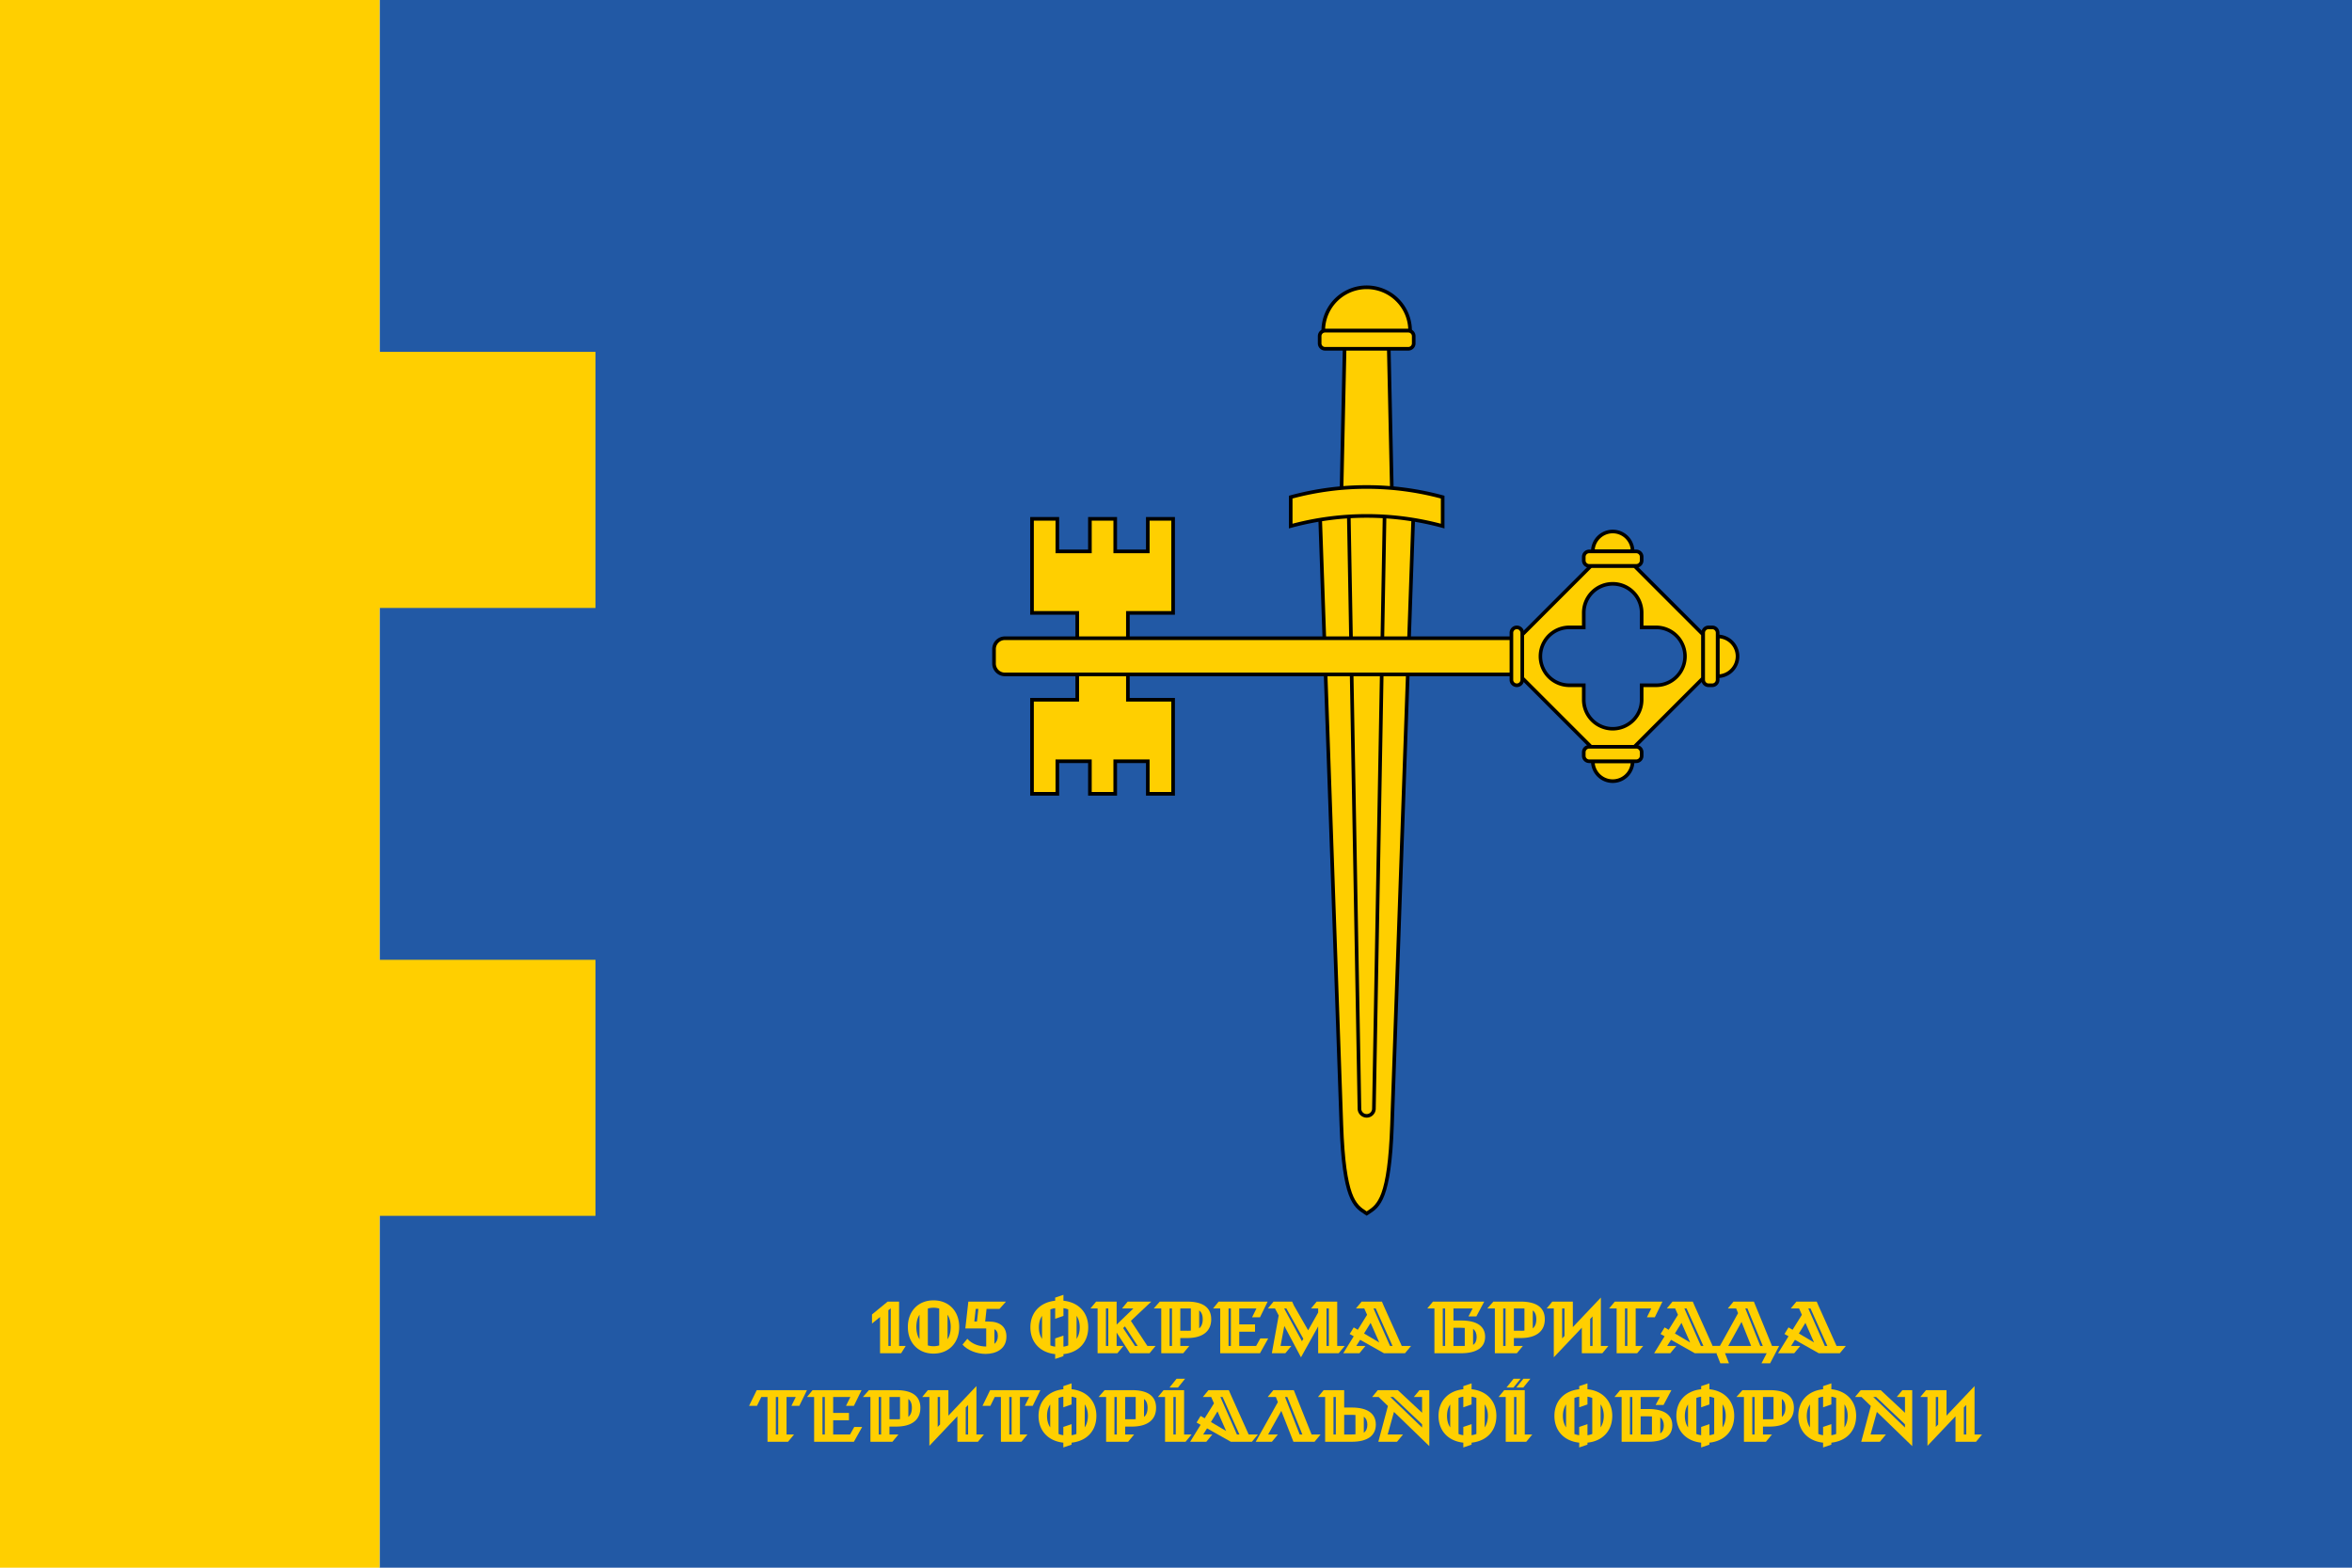 <svg id="Слой_1" data-name="Слой 1" xmlns="http://www.w3.org/2000/svg" viewBox="0 0 3825 2550"><defs><style>.cls-1{fill:#2259a5;}.cls-2{fill:#ffcf00;}</style></defs><rect class="cls-1" x="617.277" width="3207.723" height="2550"/><polygon class="cls-2" points="617.277 988.839 617.277 1561.159 968.416 1561.159 968.416 1977.679 617.277 1977.679 617.277 2549.999 0 2549.999 0 0 617.277 0 617.277 572.32 968.416 572.32 968.416 988.839 617.277 988.839"/><path class="cls-2" d="M1418.121,2138.071l25.435-20.879h18.6v72.117h10.8l-7.438,11.879H1431.2v-58.917l-13.077,10.559Zm30.474,51.238v-61.2l-3.839,3.12v58.078Z"/><path class="cls-2" d="M1518.18,2115.152c24.835,0,41.753,17.519,41.753,43.318,0,25.679-16.918,43.318-41.753,43.318s-41.753-17.639-41.753-43.318C1476.427,2132.671,1493.344,2115.152,1518.18,2115.152Zm-22.8,23.4c-3.359,5.16-5.159,11.88-5.159,19.919s1.8,14.759,5.159,19.92Zm32.035-10.079a32.966,32.966,0,0,0-18.477,0v60a32.99,32.99,0,0,0,18.477,0Zm13.558,10.079v39.839c3.359-5.161,5.159-11.88,5.159-19.92S1544.335,2143.711,1540.976,2138.551Z"/><path class="cls-2" d="M1603.839,2190.269v-29.4h-33.954l4.919-43.678h61.19l-10.559,11.879h-21l-2.279,20.52h5.4c19.2,0,29.155,9,29.155,24.478,0,20.879-17.757,28.2-33.834,28.2-14.277,0-29.515-5.88-37.554-15.12l7.8-9.48C1580.8,2186.31,1592.561,2190.269,1603.839,2190.269Zm-15-40.678,2.28-20.52H1586.8l-2.28,20.52Zm28.316,36.358c3.359-2.639,5.638-6.72,5.638-12.84s-2.159-9.359-5.638-11.039Z"/><path class="cls-2" d="M1716.011,2202.628c-24.236-2.52-40.313-19.079-40.313-43.558,0-24.359,16.077-40.8,40.313-43.318v-5.04l13.438-4.56v9.6c24.356,2.519,40.313,18.959,40.313,43.318,0,24.6-15.957,41.038-40.313,43.558v3.24l-13.438,4.56Zm-21.356-24.839v-37.318c-3.36,4.92-5.159,11.16-5.159,18.6S1691.3,2172.75,1694.655,2177.789Zm21.356-49.918a32.383,32.383,0,0,0-7.8,2.04v58.558a32.383,32.383,0,0,0,7.8,2.04v-13.44l13.438-4.559v18a32.383,32.383,0,0,0,7.8-2.04v-58.558a32.383,32.383,0,0,0-7.8-2.04v12.6l-13.438,4.679Zm34.8,49.918c3.359-5.039,5.158-11.279,5.158-18.719s-1.8-13.8-5.158-18.719Z"/><path class="cls-2" d="M1784.993,2128.352h-11.638l9.239-11.16h33.354v37.438l27.236-26.278h-18.477l9.238-11.16h38.394l-33.235,31.319,26.875,40.8H1879.3l-9.838,11.879h-31.794l-21.717-33.6v21.719h11.038l-9.838,11.879h-32.155Zm17.4,60.957v-60.957h-3.84v60.957Zm47.752,0-20.637-31.8-3,2.76,19.317,29.038Z"/><path class="cls-2" d="M1919.483,2176.47v12.839h14.638l-9.838,11.879h-35.754v-72.836h-12.238l9.838-11.16H1930.4c26.277,0,39.354,9.839,39.354,28.8,0,18.839-13.077,30.479-39.354,30.479Zm-13.557,12.839v-60.957h-3.84v60.957Zm24.836-24.719a45.312,45.312,0,0,0,5.879-.24v-36h-17.158v36.238Zm19.436-3.84c3.96-3.239,5.759-8.279,5.759-14.879,0-6.36-1.8-11.4-5.759-14.28Z"/><path class="cls-2" d="M1984.387,2128.352h-11.639l9.119-11.16h79.666l-12.477,25.559h-12.838l7.079-14.4h-27.956v25.919h25.676v11.878h-25.676v23.16h27.475l6.839-12.24h12.838l-13.437,24.119h-64.669Zm17.4,60.957v-60.957h-3.839v60.957Z"/><path class="cls-2" d="M2088.643,2156.79l-6.12,32.519h17.637l-9.838,11.879h-21.957l11.158-61.437-6-11.4h-11.637l9.238-11.16h30.235l3.6,7.8h.119l22.317,38.879,16.317-28.919v-6.6h-11.638l9.238-11.16h33.355v72.117h12.237l-9.838,11.879h-33.354v-43.677l-27.955,50.277Zm30.954,20.879-27.6-49.317h-3.6l28.915,53.277Zm41.513,11.64v-60.957h-3.839v60.957Z"/><path class="cls-2" d="M2211.973,2179.35l-6.24,9.959h14.878l-9.839,11.879H2184.5l17.037-27.6-6.6-3.72,6.6-10.68,6.6,3.84,15.117-24.359-4.559-10.319h-13.557l9.238-11.16h32.994l3.36,7.8,28.915,64.318h15.118l-9.839,11.879h-34.194Zm31.074,4.319-14.037-31.918-10.679,17.279Zm21.6,5.64-27.356-60.957h-3.6l26.876,60.957Z"/><path class="cls-2" d="M2332.782,2128.352h-11.638l9.238-11.16h83.387l-12.838,24.119h-12.838l6.839-12.959h-31.2v19.559h12.479c26.275,0,38.993,9.839,38.993,26.519,0,16.919-13.078,26.758-39.354,26.758h-43.072Zm17.4,60.957v-60.957h-3.839v60.957Zm31.915,0V2160.03c-1.8-.12-3.72-.24-5.879-.24h-12.479v29.519Zm13.557-1.68c3.959-2.64,5.759-7.079,5.759-12.72,0-5.879-1.8-10.439-5.759-13.319Z"/><path class="cls-2" d="M2461.993,2176.47v12.839h14.638l-9.839,11.879h-35.754v-72.836H2418.8l9.839-11.16h44.272c26.276,0,39.354,9.839,39.354,28.8,0,18.839-13.078,30.479-39.354,30.479Zm-13.557,12.839v-60.957h-3.84v60.957Zm24.835-24.719a45.3,45.3,0,0,0,5.879-.24v-36h-17.157v36.238Zm19.437-3.84c3.959-3.239,5.759-8.279,5.759-14.879,0-6.36-1.8-11.4-5.759-14.28Z"/><path class="cls-2" d="M2524.5,2117.192h33.355v41.518l45.592-48.118v78.717h12.239l-9.839,11.879h-33.355V2159.67l-45.592,48.118v-79.436h-11.638Zm19.8,55.8v-44.637h-3.839v48.717Zm45.593,16.32v-48l-3.84,4.08v43.918Z"/><path class="cls-2" d="M2626.111,2117.192h77.508l-12.478,25.559H2678.3l7.079-14.4h-25.316v60.957H2672.3l-9.838,11.879h-33.355v-72.836h-12.238Zm20.4,72.117v-60.957h-3.84v60.957Z"/><path class="cls-2" d="M2717.53,2179.35l-6.239,9.959h14.878l-9.839,11.879h-26.275l17.037-27.6-6.6-3.72,6.6-10.68,6.6,3.84,15.119-24.359-4.56-10.319h-13.558l9.239-11.16h32.994l3.359,7.8,28.915,64.318h15.118l-9.838,11.879h-34.2Zm31.074,4.319-14.037-31.918-10.678,17.279Zm21.6,5.64-27.355-60.957h-3.6l26.876,60.957Z"/><path class="cls-2" d="M2819.146,2117.192h33.116l29.514,72.117h11.638l-14.757,28.319h-14.038l8.519-16.44H2805.35l6.478,16.44h-14.037l-11.158-28.319h10.437l29.516-53.278-3.12-7.679h-13.558Zm28.676,72.117-15.6-39.119-21.6,39.119Zm18.957,0-24.956-60.957h-3.479l24.355,60.957Z"/><path class="cls-2" d="M2919.082,2179.35l-6.239,9.959h14.878l-9.839,11.879h-26.276l17.038-27.6-6.6-3.72,6.6-10.68,6.6,3.84,15.117-24.359-4.558-10.319h-13.558l9.238-11.16h32.995l3.359,7.8,28.915,64.318h15.118l-9.839,11.879h-34.194Zm31.074,4.319-14.037-31.918-10.679,17.279Zm21.6,5.64-27.356-60.957h-3.6l26.876,60.957Z"/><path class="cls-2" d="M1248.184,2272.352h-10.079l-7.079,14.4h-12.838l12.479-25.559h81.706l-12.478,25.559h-12.838l7.079-14.4h-15v60.957h12.238l-9.838,11.879h-33.354Zm17.4,60.957v-60.957h-3.84v60.957Z"/><path class="cls-2" d="M1324,2272.352h-11.638l9.118-11.16h79.667l-12.478,25.559h-12.838l7.079-14.4h-27.955v25.919h25.676v11.878h-25.676v23.16h27.475l6.839-12.24h12.838l-13.438,24.119H1324Zm17.4,60.957v-60.957h-3.839v60.957Z"/><path class="cls-2" d="M1446.5,2320.47v12.839h14.637l-9.838,11.879h-35.754v-72.836H1403.3l9.839-11.16h44.272c26.275,0,39.354,9.839,39.354,28.8,0,18.839-13.079,30.479-39.354,30.479Zm-13.558,12.839v-60.957H1429.1v60.957Zm24.836-24.719a45.3,45.3,0,0,0,5.879-.24v-36H1446.5v36.238Zm19.436-3.84c3.96-3.239,5.76-8.279,5.76-14.879,0-6.36-1.8-11.4-5.76-14.28Z"/><path class="cls-2" d="M1509,2261.192h33.354v41.518l45.592-48.118v78.717h12.238l-9.838,11.879H1556.99V2303.67l-45.592,48.118v-79.436H1499.76Zm19.8,55.8v-44.637h-3.839v48.717Zm45.593,16.32v-48l-3.84,4.08v43.918Z"/><path class="cls-2" d="M1627.772,2272.352h-10.079l-7.078,14.4h-12.838l12.478-25.559h81.706l-12.478,25.559h-12.837l7.078-14.4h-15v60.957h12.237l-9.838,11.879h-33.354Zm17.4,60.957v-60.957h-3.839v60.957Z"/><path class="cls-2" d="M1729.269,2346.628c-24.236-2.52-40.313-19.079-40.313-43.558,0-24.359,16.077-40.8,40.313-43.318v-5.04l13.438-4.56v9.6c24.356,2.519,40.313,18.959,40.313,43.318,0,24.6-15.957,41.038-40.313,43.558v3.24l-13.438,4.56Zm-21.356-24.839v-37.318c-3.36,4.92-5.16,11.16-5.16,18.6S1704.553,2316.75,1707.913,2321.789Zm21.356-49.918a32.383,32.383,0,0,0-7.8,2.04v58.558a32.383,32.383,0,0,0,7.8,2.04v-13.44l13.438-4.559v18a32.363,32.363,0,0,0,7.8-2.04v-58.558a32.363,32.363,0,0,0-7.8-2.04v12.6l-13.438,4.679Zm34.794,49.918c3.36-5.039,5.159-11.279,5.159-18.719s-1.8-13.8-5.159-18.719Z"/><path class="cls-2" d="M1829.805,2320.47v12.839h14.638l-9.839,11.879h-35.753v-72.836h-12.238l9.838-11.16h44.273c26.275,0,39.353,9.839,39.353,28.8,0,18.839-13.078,30.479-39.353,30.479Zm-13.557,12.839v-60.957h-3.84v60.957Zm24.835-24.719a45.3,45.3,0,0,0,5.879-.24v-36h-17.157v36.238Zm19.437-3.84c3.959-3.239,5.759-8.279,5.759-14.879,0-6.36-1.8-11.4-5.759-14.28Z"/><path class="cls-2" d="M1894.708,2272.352H1883.07l9.239-11.16h33.354v72.117H1937.9l-9.838,11.879h-33.355Zm18.717-29.639h13.8l-11.518,14.279h-13.8Zm-1.32,90.6v-60.957h-3.839v60.957Z"/><path class="cls-2" d="M1962.972,2323.35l-6.24,9.959h14.878l-9.839,11.879H1935.5l17.037-27.6-6.6-3.72,6.6-10.68,6.6,3.84,15.118-24.359-4.56-10.319h-13.557l9.238-11.16h32.994l3.36,7.8,28.915,64.318h15.118l-9.839,11.879h-34.194Zm31.074,4.319-14.037-31.918-10.679,17.279Zm21.6,5.64-27.356-60.957h-3.6l26.875,60.957Z"/><path class="cls-2" d="M2083.781,2294.91l-21.475,38.4h15.957l-9.839,11.879h-26.276l36-64.437-3.24-8.4h-13.318l9.239-11.16h33.235l28.915,72.117h14.637l-9.839,11.879h-34.314Zm34.2,38.4-24.476-60.957h-3.72l23.876,60.957Z"/><path class="cls-2" d="M2237.468,2317.229c0,17.64-13.078,27.959-39.354,27.959h-43.072v-72.836H2143.4l9.239-11.16H2186v28.319h12.479C2224.75,2289.511,2237.468,2299.83,2237.468,2317.229Zm-65.03,16.08v-60.957H2168.6v60.957Zm26.037,0c2.159,0,4.079-.121,5.879-.24V2301.63c-1.8-.119-3.72-.239-5.879-.239H2186v31.918Zm19.436-2.88c3.959-2.76,5.759-7.2,5.759-12.959s-1.8-10.32-5.759-13.08Z"/><path class="cls-2" d="M2266.977,2296.591l-10.2,36.718h24.955l-9.837,11.879H2241.54l15.6-58.2-15.117-14.639h-10.559l9.238-11.16h32.515l39.473,36.838v-25.678h-13.437l9.238-11.16h15.957v91.077Zm45.711,25.438v-5.279l-46.912-44.4H2261.1Z"/><path class="cls-2" d="M2379.751,2346.628c-24.236-2.52-40.313-19.079-40.313-43.558,0-24.359,16.077-40.8,40.313-43.318v-5.04l13.437-4.56v9.6c24.356,2.519,40.314,18.959,40.314,43.318,0,24.6-15.958,41.038-40.314,43.558v3.24l-13.437,4.56Zm-21.356-24.839v-37.318c-3.36,4.92-5.16,11.16-5.16,18.6S2355.035,2316.75,2358.4,2321.789Zm21.356-49.918a32.371,32.371,0,0,0-7.8,2.04v58.558a32.371,32.371,0,0,0,7.8,2.04v-13.44l13.437-4.559v18a32.371,32.371,0,0,0,7.8-2.04v-58.558a32.371,32.371,0,0,0-7.8-2.04v12.6l-13.437,4.679Zm34.794,49.918c3.359-5.039,5.159-11.279,5.159-18.719s-1.8-13.8-5.159-18.719Z"/><path class="cls-2" d="M2448.732,2272.352h-11.638l9.238-11.16h33.355v72.117h12.238l-9.838,11.879h-33.355Zm12.718-29.639h11.4l-11.518,14.279h-11.4Zm4.679,90.6v-60.957h-3.839v60.957Zm11.278-90.6h11.4l-11.519,14.279h-11.4Z"/><path class="cls-2" d="M2568.226,2346.628c-24.237-2.52-40.314-19.079-40.314-43.558,0-24.359,16.077-40.8,40.314-43.318v-5.04l13.437-4.56v9.6c24.356,2.519,40.314,18.959,40.314,43.318,0,24.6-15.958,41.038-40.314,43.558v3.24l-13.437,4.56Zm-21.357-24.839v-37.318c-3.359,4.92-5.159,11.16-5.159,18.6S2543.51,2316.75,2546.869,2321.789Zm21.357-49.918a32.359,32.359,0,0,0-7.8,2.04v58.558a32.359,32.359,0,0,0,7.8,2.04v-13.44l13.437-4.559v18a32.371,32.371,0,0,0,7.8-2.04v-58.558a32.371,32.371,0,0,0-7.8-2.04v12.6l-13.437,4.679Zm34.794,49.918c3.359-5.039,5.159-11.279,5.159-18.719s-1.8-13.8-5.159-18.719Z"/><path class="cls-2" d="M2637.207,2272.352h-11.639l9.239-11.16h83.386l-12.838,24.119h-12.837l6.838-12.959h-31.2v19.559h12.479c26.275,0,38.993,9.839,38.993,26.519,0,16.919-13.078,26.758-39.354,26.758h-43.072Zm17.4,60.957v-60.957h-3.839v60.957Zm31.915,0V2304.03c-1.8-.12-3.72-.24-5.879-.24h-12.479v29.519Zm13.557-1.68c3.959-2.64,5.759-7.079,5.759-12.72,0-5.879-1.8-10.439-5.759-13.319Z"/><path class="cls-2" d="M2766.538,2346.628c-24.236-2.52-40.313-19.079-40.313-43.558,0-24.359,16.077-40.8,40.313-43.318v-5.04l13.438-4.56v9.6c24.355,2.519,40.313,18.959,40.313,43.318,0,24.6-15.958,41.038-40.313,43.558v3.24l-13.438,4.56Zm-21.356-24.839v-37.318c-3.36,4.92-5.16,11.16-5.16,18.6S2741.822,2316.75,2745.182,2321.789Zm21.356-49.918a32.371,32.371,0,0,0-7.8,2.04v58.558a32.371,32.371,0,0,0,7.8,2.04v-13.44l13.438-4.559v18a32.375,32.375,0,0,0,7.8-2.04v-58.558a32.375,32.375,0,0,0-7.8-2.04v12.6l-13.438,4.679Zm34.794,49.918c3.359-5.039,5.159-11.279,5.159-18.719s-1.8-13.8-5.159-18.719Z"/><path class="cls-2" d="M2867.074,2320.47v12.839h14.638l-9.839,11.879h-35.754v-72.836h-12.238l9.839-11.16h44.272c26.276,0,39.354,9.839,39.354,28.8,0,18.839-13.078,30.479-39.354,30.479Zm-13.557,12.839v-60.957h-3.84v60.957Zm24.835-24.719a45.3,45.3,0,0,0,5.879-.24v-36h-17.157v36.238Zm19.437-3.84c3.959-3.239,5.759-8.279,5.759-14.879,0-6.36-1.8-11.4-5.759-14.28Z"/><path class="cls-2" d="M2964.851,2346.628c-24.237-2.52-40.314-19.079-40.314-43.558,0-24.359,16.077-40.8,40.314-43.318v-5.04l13.437-4.56v9.6c24.356,2.519,40.314,18.959,40.314,43.318,0,24.6-15.958,41.038-40.314,43.558v3.24l-13.437,4.56Zm-21.357-24.839v-37.318c-3.359,4.92-5.159,11.16-5.159,18.6S2940.135,2316.75,2943.494,2321.789Zm21.357-49.918a32.359,32.359,0,0,0-7.8,2.04v58.558a32.359,32.359,0,0,0,7.8,2.04v-13.44l13.437-4.559v18a32.371,32.371,0,0,0,7.8-2.04v-58.558a32.371,32.371,0,0,0-7.8-2.04v12.6l-13.437,4.679Zm34.794,49.918c3.359-5.039,5.159-11.279,5.159-18.719s-1.8-13.8-5.159-18.719Z"/><path class="cls-2" d="M3052.311,2296.591l-10.2,36.718h24.955l-9.838,11.879h-30.355l15.6-58.2-15.118-14.639H3016.8l9.238-11.16h32.515l39.473,36.838v-25.678h-13.437l9.238-11.16h15.957v91.077Zm45.711,25.438v-5.279l-46.912-44.4h-4.679Z"/><path class="cls-2" d="M3132.208,2261.192h33.355v41.518l45.592-48.118v78.717h12.239l-9.839,11.879H3180.2V2303.67l-45.592,48.118v-79.436H3122.97Zm19.8,55.8v-44.637h-3.839v48.717Zm45.593,16.32v-48l-3.84,4.08v43.918Z"/><path class="cls-2" d="M2222.61,1973.918c17.652-11.77,36.775-18.244,41.188-144.19L2299.1,820.4H2146.119l35.3,1009.332C2185.836,1955.674,2204.958,1962.148,2222.61,1973.918Z"/><path d="M2222.61,1977.456l-4.057-2.681c-17.606-11.449-35.81-23.291-40.073-144.943L2143.073,817.454h159.073l-.1,3.046-35.3,1009.332c-4.263,121.652-22.467,133.494-40.073,144.943ZM2149.163,823.339l35.2,1006.286c4.154,118.594,21.053,129.586,37.395,140.216l.851.56.85-.56c16.342-10.63,33.241-21.622,37.395-140.216l35.2-1006.286Z"/><path class="cls-2" d="M2252.03,820.4l-17.652,982.848a11.768,11.768,0,1,1-23.536,0L2193.19,820.4Z"/><path d="M2222.61,1817.958a14.727,14.727,0,0,1-14.71-14.714l-17.7-985.79h64.827l-.052,2.994L2237.319,1803.3A14.716,14.716,0,0,1,2222.61,1817.958Zm-26.427-994.619,17.6,979.854a8.826,8.826,0,1,0,17.651.051l17.6-979.9Z"/><path class="cls-2" d="M2257.914,537.9l5.884,270.725h-82.375l5.884-270.725Z"/><path d="M2266.8,811.568h-88.385l6.01-276.61h76.365Zm-82.375-5.885h76.365l-5.757-264.839h-64.85Z"/><path class="cls-2" d="M2099.047,808.626a470.6,470.6,0,0,1,247.126,0v47.082a470.622,470.622,0,0,0-247.126,0Z"/><path d="M2349.115,859.559l-3.712-1.012a468.1,468.1,0,0,0-245.587,0l-3.712,1.012V806.376l2.172-.589a473.913,473.913,0,0,1,248.667,0l2.172.589Zm-126.5-23.291a473.572,473.572,0,0,1,120.621,15.607V810.882a468,468,0,0,0-241.243,0v40.993A473.58,473.58,0,0,1,2222.61,836.268Z"/><path class="cls-2" d="M2293.218,537.9a70.608,70.608,0,1,0-141.215,0Z"/><path d="M2296.159,540.844h-147.1V537.9a73.55,73.55,0,1,1,147.1,0Zm-141.152-5.886h135.2a67.666,67.666,0,0,0-135.2,0Z"/><path class="cls-2" d="M2154.947,537.9h135.329a8.826,8.826,0,0,1,8.826,8.826V558.5a8.828,8.828,0,0,1-8.828,8.828H2154.945a8.826,8.826,0,0,1-8.826-8.826V546.729A8.828,8.828,0,0,1,2154.947,537.9Z"/><path d="M2290.275,570.27H2154.944a11.783,11.783,0,0,1-11.768-11.77V546.729a11.784,11.784,0,0,1,11.768-11.771h135.331a11.784,11.784,0,0,1,11.768,11.771V558.5A11.783,11.783,0,0,1,2290.275,570.27Zm-135.331-29.426a5.889,5.889,0,0,0-5.884,5.885V558.5a5.89,5.89,0,0,0,5.884,5.885h135.331a5.89,5.89,0,0,0,5.884-5.885V546.729a5.889,5.889,0,0,0-5.884-5.885Z"/><path class="cls-2" d="M2475.62,1032.268l111.8-111.821h70.607l111.8,111.821v70.623l-111.8,111.821h-70.607l-111.8-111.821Zm100.028-11.771h-23.536a47.083,47.083,0,0,0,0,94.165h23.536V1138.2a47.072,47.072,0,1,0,94.143,0v-23.541h23.536a47.083,47.083,0,0,0,0-94.165h-23.536V996.956a47.072,47.072,0,1,0-94.143,0Z"/><path d="M2659.241,1217.655H2586.2L2472.678,1104.11v-73.061L2586.2,917.5h73.044l113.519,113.545v73.061Zm-70.608-5.885H2656.8l110.072-110.1v-68.187L2656.8,923.389h-68.171l-110.071,110.1v68.187Zm34.086-23.541a50.077,50.077,0,0,1-50.014-50.026v-20.6h-20.594a50.026,50.026,0,0,1,0-100.051h20.594v-20.6a50.014,50.014,0,1,1,100.027,0v20.6h20.594a50.026,50.026,0,0,1,0,100.051h-20.594v20.6A50.077,50.077,0,0,1,2622.719,1188.229Zm-70.608-164.789a44.14,44.14,0,0,0,0,88.28h26.478V1138.2a44.13,44.13,0,1,0,88.259,0V1111.72h26.478a44.14,44.14,0,0,0,0-88.28h-26.478V996.956a44.13,44.13,0,1,0-88.259,0v26.484Z"/><g id="key_orn" data-name="key orn"><path class="cls-2" d="M2793.354,1035.21a32.37,32.37,0,0,1,0,64.739Z"/><path d="M2793.354,1102.892h-2.942v-70.624h2.942a35.312,35.312,0,0,1,0,70.624Zm2.942-64.592v58.56a29.428,29.428,0,0,0,0-58.56Z"/><path class="cls-2" d="M2778.646,1020.5h5.882a8.826,8.826,0,0,1,8.826,8.826v76.511a8.828,8.828,0,0,1-8.828,8.828h-5.882a8.826,8.826,0,0,1-8.826-8.826v-76.511A8.828,8.828,0,0,1,2778.646,1020.5Z"/><path d="M2784.528,1117.605h-5.884a11.782,11.782,0,0,1-11.768-11.771v-76.509a11.782,11.782,0,0,1,11.768-11.771h5.884a11.783,11.783,0,0,1,11.768,11.771v76.509A11.783,11.783,0,0,1,2784.528,1117.605Zm-5.884-94.165a5.89,5.89,0,0,0-5.884,5.885v76.509a5.89,5.89,0,0,0,5.884,5.886h5.884a5.891,5.891,0,0,0,5.884-5.886v-76.509a5.891,5.891,0,0,0-5.884-5.885Z"/></g><g id="key_orn-2" data-name="key orn"><path class="cls-2" d="M2590.358,896.905a32.362,32.362,0,1,1,64.723,0Z"/><path d="M2658.022,899.848h-70.607v-2.943a35.3,35.3,0,1,1,70.607,0Zm-64.579-5.885H2652a29.423,29.423,0,0,0-58.552,0Z"/><path class="cls-2" d="M2584.476,896.905h76.487a8.828,8.828,0,0,1,8.828,8.828v5.887a8.826,8.826,0,0,1-8.826,8.826h-76.489a8.828,8.828,0,0,1-8.828-8.828v-5.885a8.828,8.828,0,0,1,8.828-8.828Z"/><path d="M2660.964,923.389h-76.491a11.783,11.783,0,0,1-11.768-11.77v-5.886a11.783,11.783,0,0,1,11.768-11.77h76.491a11.782,11.782,0,0,1,11.768,11.77v5.886A11.782,11.782,0,0,1,2660.964,923.389Zm-76.491-23.541a5.89,5.89,0,0,0-5.884,5.885v5.886a5.89,5.89,0,0,0,5.884,5.885h76.491a5.89,5.89,0,0,0,5.884-5.885v-5.886a5.89,5.89,0,0,0-5.884-5.885Z"/></g><g id="key_orn-3" data-name="key orn"><path class="cls-2" d="M2655.081,1238.254a32.362,32.362,0,1,1-64.723,0Z"/><path d="M2622.719,1273.566a35.347,35.347,0,0,1-35.3-35.312v-2.943h70.607v2.943A35.346,35.346,0,0,1,2622.719,1273.566Zm-29.276-32.369a29.423,29.423,0,0,0,58.552,0Z"/><path class="cls-2" d="M2584.474,1214.712h76.489a8.828,8.828,0,0,1,8.828,8.828v5.887a8.826,8.826,0,0,1-8.826,8.826h-76.489a8.828,8.828,0,0,1-8.828-8.828v-5.887A8.826,8.826,0,0,1,2584.474,1214.712Z"/><path d="M2660.964,1241.2h-76.491a11.783,11.783,0,0,1-11.768-11.771v-5.885a11.783,11.783,0,0,1,11.768-11.771h76.491a11.782,11.782,0,0,1,11.768,11.771v5.885A11.782,11.782,0,0,1,2660.964,1241.2Zm-76.491-23.542a5.89,5.89,0,0,0-5.884,5.886v5.885a5.89,5.89,0,0,0,5.884,5.885h76.491a5.89,5.89,0,0,0,5.884-5.885v-5.885a5.89,5.89,0,0,0-5.884-5.886Z"/></g><g id="key_teeth_up" data-name="key teeth up"><path class="cls-2" d="M1751.894,1067.58V996.956h-73.55V843.937h41.188v52.968h52.955V843.937h41.188v52.968h52.956V843.937h41.187V996.956h-73.549v70.624Z"/><path d="M1837.21,1070.522h-88.259V999.9H1675.4V841h47.072v52.968h47.072V841h47.071v52.968h47.072V841h47.072V999.9h-73.55Zm-82.375-5.885h76.491V994.013h73.55V846.88h-35.3v52.968h-58.84V846.88h-35.3v52.968h-58.84V846.88h-35.3V994.013h73.55Z"/></g><g id="key_teeth_up-2" data-name="key teeth up"><path class="cls-2" d="M1834.269,1067.58V1138.2h73.549v153.019h-41.187v-52.968h-52.956v52.968h-41.188v-52.968h-52.955v52.968h-41.188V1138.2h73.55V1067.58Z"/><path d="M1910.76,1294.164h-47.072V1241.2h-47.072v52.967h-47.071V1241.2h-47.072v52.967H1675.4v-158.9h73.55v-70.624h88.259v70.624h73.55Zm-41.188-5.885h35.3V1141.146h-73.55v-70.624h-76.491v70.624h-73.55v147.133h35.3v-52.968h58.84v52.968h35.3v-52.968h58.84Z"/></g><path class="cls-2" d="M1634.214,1038.153h823.755a17.653,17.653,0,0,1,17.651,17.656v23.541a17.653,17.653,0,0,1-17.651,17.656H1634.214a17.655,17.655,0,0,1-17.652-17.656v-23.541A17.655,17.655,0,0,1,1634.214,1038.153Z"/><path d="M2457.968,1099.949H1634.214a20.621,20.621,0,0,1-20.594-20.6v-23.541a20.621,20.621,0,0,1,20.594-20.6h823.754a20.622,20.622,0,0,1,20.594,20.6v23.541A20.622,20.622,0,0,1,2457.968,1099.949ZM1634.214,1041.1a14.727,14.727,0,0,0-14.71,14.713v23.541a14.727,14.727,0,0,0,14.71,14.714h823.754a14.728,14.728,0,0,0,14.71-14.714v-23.541a14.727,14.727,0,0,0-14.71-14.713Z"/><path class="cls-2" d="M2466.8,1020.5h0a8.826,8.826,0,0,1,8.825,8.828v76.509a8.826,8.826,0,0,1-8.825,8.828h0a8.826,8.826,0,0,1-8.826-8.828v-76.509A8.826,8.826,0,0,1,2466.8,1020.5Z"/><path d="M2466.794,1117.605a11.783,11.783,0,0,1-11.768-11.771v-76.509a11.768,11.768,0,1,1,23.536,0v76.509A11.783,11.783,0,0,1,2466.794,1117.605Zm0-94.165a5.89,5.89,0,0,0-5.884,5.885v76.509a5.884,5.884,0,1,0,11.768,0v-76.509A5.891,5.891,0,0,0,2466.794,1023.44Z"/></svg>